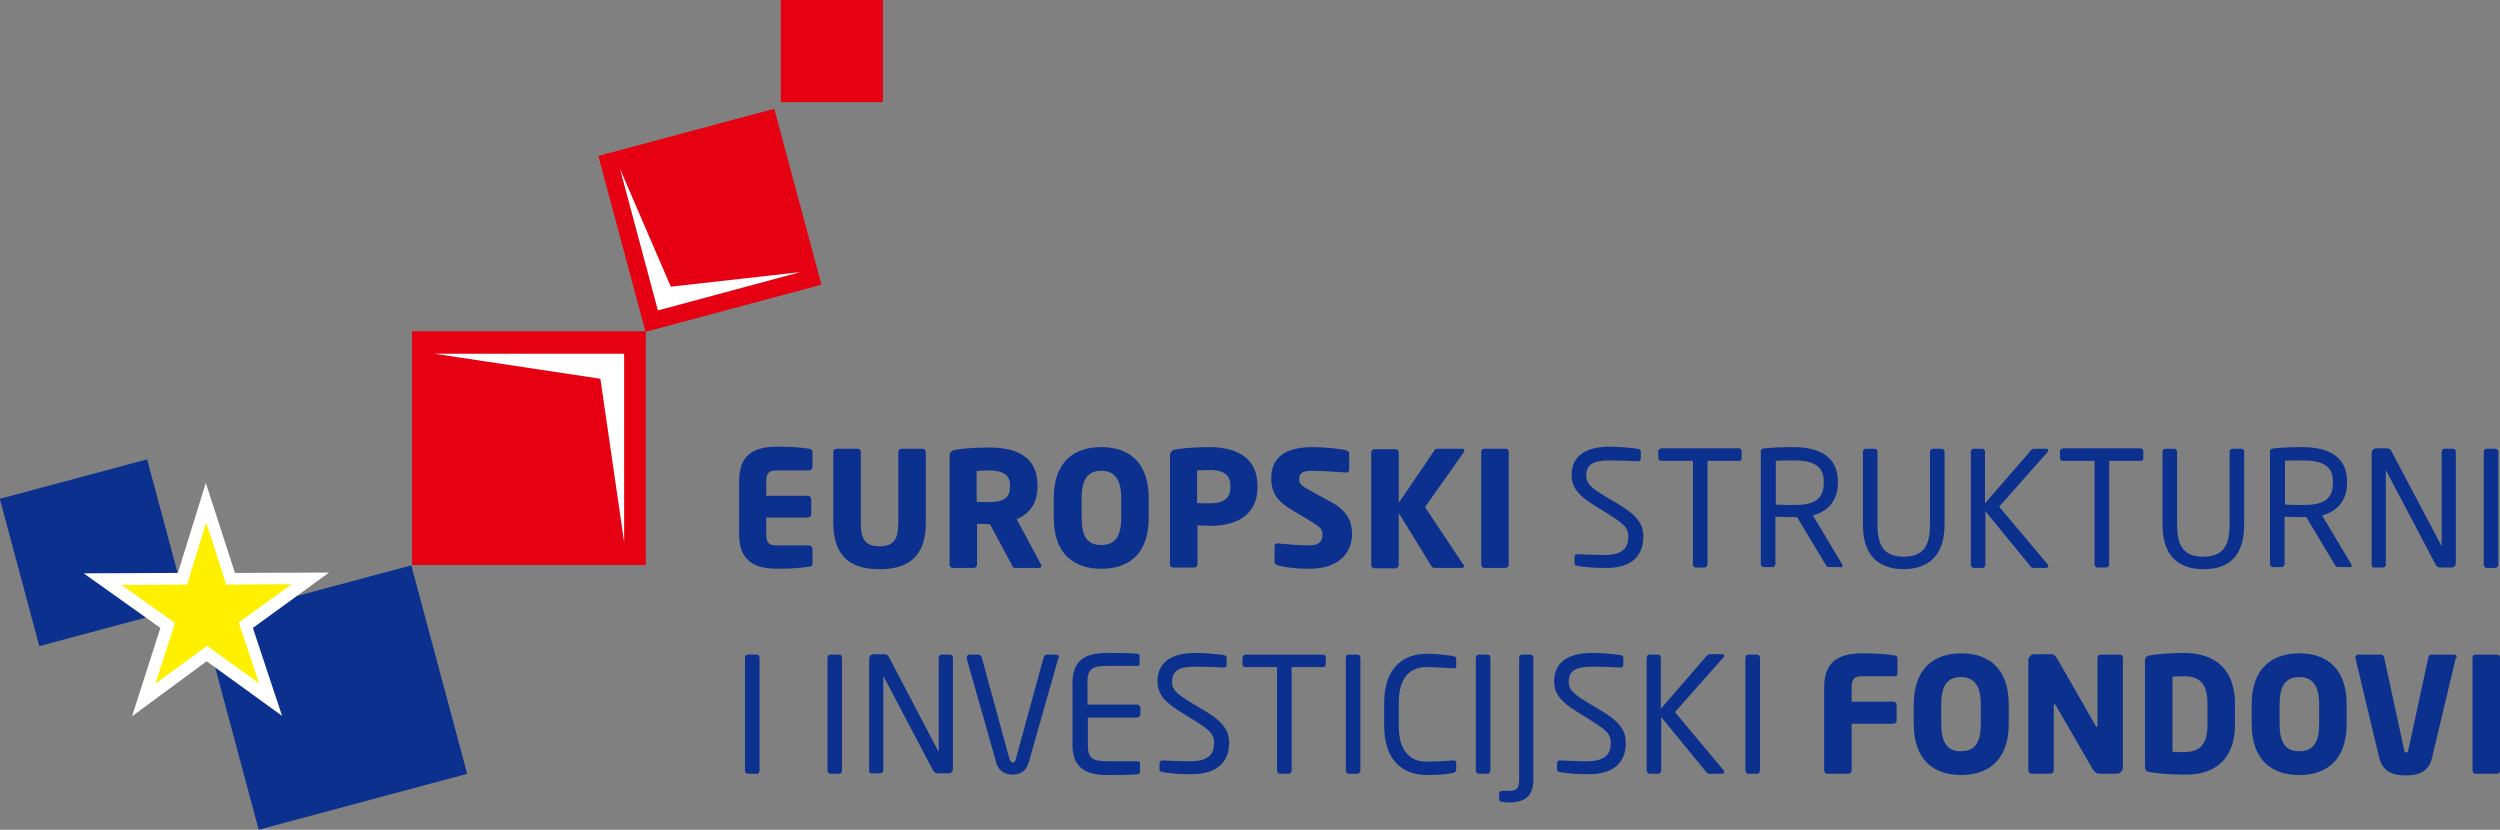 <?xml version="1.0" encoding="UTF-8" standalone="no"?>
<svg
   xmlns:ns="&amp;ns_sfw;"
   xmlns:dc="http://purl.org/dc/elements/1.1/"
   xmlns:cc="http://creativecommons.org/ns#"
   xmlns:rdf="http://www.w3.org/1999/02/22-rdf-syntax-ns#"
   xmlns:svg="http://www.w3.org/2000/svg"
   xmlns="http://www.w3.org/2000/svg"
   xml:space="preserve"
   enable-background="new 16.112 170.399 460.115 152.704"
   viewBox="16.112 170.399 460.115 152.704"
   height="152.704px"
   width="460.115px"
   y="0px"
   x="0px"
   id="layer"
   version="1.1"><rect x="16.112" y="170.399" width="460.115" height="152.704" fill="#808080" stroke="none"/><defs
     id="defs103" /><rect
     id="rect4"
     height="39.723"
     width="39.722"
     fill="#0B308E"
     transform="matrix(-0.966 0.259 -0.259 -0.966 230.333 567.236)"
     y="278.916"
     x="57.972" /><rect
     id="rect6"
     height="28.067"
     width="28.067"
     fill="#0B308E"
     transform="matrix(-0.966 0.259 -0.259 -0.966 135.924 526.4)"
     y="258.117"
     x="19.266" /><polygon
     id="polygon8"
     points="65.874,299.156 54.141,290.721 42.562,299.232 46.933,285.506 34.969,276.994 49.694,276.917   54.065,262.96 58.589,276.917 73.237,276.84 61.35,285.506 "
     fill="#FFF000" /><path
     id="path10"
     d="M40.414,302.225l5.215-16.258l-14.11-10.047l17.331-0.076l5.138-16.564l5.368,16.564l17.331-0.077  l-14.033,10.2l5.368,16.181l-13.881-10.046L40.414,302.225z M38.497,278.067l9.815,6.979l-3.604,11.196l9.51-6.979l9.586,6.902  l-3.758-11.197l9.739-7.055l-12.04,0.076l-3.681-11.426l-3.528,11.426L38.497,278.067z"
     fill="#FFFFFF" /><rect
     id="rect12"
     height="18.788"
     width="18.789"
     fill="#E50012"
     y="170.399"
     x="159.816" /><rect
     id="rect14"
     height="43.021"
     width="43.021"
     fill="#E50012"
     y="231.365"
     x="91.948" /><polygon
     id="polygon16"
     points="96.089,235.506 130.982,235.506 130.982,270.169 126.611,240.107 "
     fill="#FFFFFF" /><rect
     id="rect18"
     height="33.511"
     width="33.512"
     fill="#E50012"
     transform="matrix(-0.966 0.259 -0.259 -0.966 343.22 376.68)"
     y="194.175"
     x="130.061" /><polygon
     id="polygon20"
     points="163.42,220.476 137.194,227.531 130.215,201.457 139.571,223.16 "
     fill="#FFFFFF" /><path
     id="path22"
     d="M165.644,274.156v-2.761c0-0.307-0.229-0.613-0.613-0.613h-5.981c-1.381,0-1.917-0.46-1.917-1.994v-3.144  h7.669c0.307,0,0.613-0.23,0.613-0.613v-2.762c0-0.307-0.23-0.613-0.613-0.613h-7.669v-2.684c0-1.534,0.536-1.994,1.917-1.994h5.981  c0.307,0,0.613-0.23,0.613-0.613v-2.761c0-0.384-0.153-0.537-0.613-0.614c-0.997-0.152-2.53-0.383-5.675-0.383  c-3.834,0-7.208,0.92-7.208,6.288v9.816c0,5.368,3.374,6.364,7.132,6.364c3.221,0,4.678-0.229,5.751-0.383  C165.414,274.693,165.644,274.54,165.644,274.156"
     fill="#0B308E" /><path
     id="path24"
     d="M186.503,266.641v-13.113c0-0.307-0.307-0.537-0.613-0.537h-3.835c-0.307,0-0.613,0.23-0.613,0.537v13.113  c0,2.991-0.844,4.295-3.451,4.295c-2.684,0-3.45-1.304-3.45-4.295v-13.113c0-0.307-0.23-0.537-0.614-0.537h-3.834  c-0.307,0-0.613,0.23-0.613,0.537v13.113c0,6.749,3.834,8.513,8.512,8.513S186.503,273.39,186.503,266.641"
     fill="#0B308E" /><path
     id="path26"
     d="M201.993,259.969c0,1.994-0.996,2.838-4.064,2.838c-0.307,0-1.764,0-2.07-0.076v-5.676  c0.384,0,1.917-0.076,2.301-0.076c2.454,0,3.834,0.844,3.834,2.607V259.969L201.993,259.969z M207.745,274.54  c0-0.077,0-0.23-0.077-0.308l-4.447-8.281c2.147-0.844,3.834-2.761,3.834-5.905v-0.384c0-5.215-3.834-6.901-8.896-6.901  c-2.147,0-4.602,0.153-5.981,0.384c-0.92,0.152-1.304,0.383-1.304,1.38v19.785c0,0.308,0.23,0.614,0.613,0.614h3.835  c0.307,0,0.613-0.23,0.613-0.614v-7.515c0.536,0,1.457,0.076,2.07,0.076h0.307l3.988,7.438c0.153,0.308,0.229,0.614,0.613,0.614  h4.524C207.668,274.847,207.745,274.77,207.745,274.54"
     fill="#0B308E" /><path
     id="path28"
     d="M222.469,265.645c0,3.527-1.15,5.061-3.681,5.061s-3.604-1.533-3.604-5.061v-3.527  c0-3.528,1.15-5.063,3.604-5.063s3.681,1.534,3.681,5.063V265.645z M227.531,265.645v-3.527c0-6.826-3.834-9.434-8.742-9.434  s-8.742,2.607-8.742,9.434v3.527c0,6.824,3.834,9.432,8.742,9.432S227.531,272.546,227.531,265.645"
     fill="#0B308E" /><path
     id="path30"
     d="M242.562,260.046c0,1.994-1.15,2.991-3.758,2.991c-0.307,0-2.071,0-2.378-0.077v-5.981  c0.384,0,1.994-0.076,2.378-0.076c2.454,0,3.758,0.844,3.758,2.914V260.046z M247.546,260.046v-0.229  c0-5.521-4.371-7.133-8.819-7.133c-2.147,0-4.447,0.154-5.981,0.384c-0.92,0.153-1.304,0.384-1.304,1.38v19.862  c0,0.308,0.23,0.537,0.613,0.537h3.835c0.307,0,0.613-0.229,0.613-0.613v-7.132c0.767,0,1.687,0.076,2.377,0.076  C243.175,267.178,247.546,265.567,247.546,260.046"
     fill="#0B308E" /><path
     id="path32"
     d="M264.954,268.711c0-2.377-0.921-4.371-3.988-5.98l-3.758-2.07c-1.61-0.844-1.993-1.228-1.993-2.071  c0-1.073,0.613-1.534,2.3-1.534c1.994,0,5.445,0.23,6.289,0.307h0.076c0.384,0,0.537-0.229,0.537-0.536v-2.991  c0-0.307-0.23-0.46-0.46-0.537c-1.15-0.307-4.064-0.613-6.289-0.613c-5.751,0-7.592,2.531-7.592,5.752  c0,2.147,0.768,3.988,3.451,5.598l4.064,2.455c1.534,0.92,1.917,1.38,1.917,2.223c0,1.381-0.613,2.071-2.607,2.071  c-1.15,0-4.371-0.229-5.598-0.384h-0.077c-0.307,0-0.537,0.154-0.537,0.537v2.914c0,0.307,0.308,0.537,0.614,0.613  c1.533,0.384,3.221,0.613,5.598,0.613C262.883,275.153,264.954,271.779,264.954,268.711"
     fill="#0B308E" /><path
     id="path34"
     d="M285.659,253.297c0-0.152-0.153-0.307-0.46-0.307h-4.524c-0.307,0-0.537,0.154-0.613,0.384l-6.519,9.586  v-9.355c0-0.308-0.23-0.537-0.613-0.537h-3.835c-0.307,0-0.613,0.229-0.613,0.537v20.782c0,0.307,0.229,0.613,0.613,0.613h3.835  c0.307,0,0.613-0.23,0.613-0.613v-9.586l5.981,9.739c0.153,0.229,0.307,0.384,0.613,0.384h5.062c0.229,0,0.384-0.154,0.384-0.307  c0-0.077,0-0.23-0.154-0.308l-7.055-10.583l7.055-9.969C285.583,253.527,285.659,253.374,285.659,253.297"
     fill="#0B308E" /><path
     id="path36"
     d="M293.788,274.31v-20.782c0-0.307-0.23-0.537-0.537-0.537h-3.987c-0.307,0-0.537,0.23-0.537,0.537v20.782  c0,0.308,0.23,0.614,0.537,0.614h3.987C293.558,274.847,293.788,274.617,293.788,274.31"
     fill="#0B308E" /><path
     id="path38"
     d="M318.558,269.172c0-2.377-1.227-3.988-4.601-5.981l-2.685-1.61c-2.224-1.381-3.221-2.147-3.221-3.604  c0-2.147,1.304-2.837,4.371-2.837c1.688,0,3.758,0.076,5.062,0.152h0.076c0.307,0,0.537-0.152,0.537-0.46v-1.304  c0-0.307-0.23-0.46-0.537-0.537c-1.15-0.152-3.374-0.383-5.138-0.383c-4.448,0-7.056,1.688-7.056,5.215  c0,2.377,1.381,3.834,4.064,5.521l2.838,1.764c2.684,1.688,3.527,2.454,3.527,3.988c0,2.07-0.92,3.45-4.447,3.45  c-1.381,0-3.528-0.077-4.832-0.153h-0.076c-0.23,0-0.537,0.153-0.537,0.46v1.15c0,0.307,0.077,0.46,0.537,0.537  c1.304,0.229,2.837,0.384,4.908,0.384C317.101,275.076,318.558,272.01,318.558,269.172"
     fill="#0B308E" /><path
     id="path40"
     d="M336.656,254.754v-1.303c0-0.307-0.23-0.537-0.537-0.537h-14.188c-0.307,0-0.613,0.23-0.613,0.537v1.303  c0,0.308,0.23,0.461,0.613,0.461h5.752v19.018c0,0.308,0.23,0.614,0.537,0.614h1.61c0.307,0,0.536-0.307,0.536-0.614v-19.018h5.752  C336.426,255.291,336.656,255.062,336.656,254.754"
     fill="#0B308E" /><path
     id="path42"
     d="M351.764,259.279c0,3.221-1.994,4.064-5.599,4.064c-0.69,0-1.917,0-3.221-0.077v-8.052  c0.69-0.076,2.301-0.076,3.221-0.076c3.681,0,5.599,0.996,5.599,3.91V259.279z M355.214,274.463c0-0.076,0-0.153-0.076-0.23  l-5.368-8.972c2.684-0.69,4.602-2.685,4.602-5.981v-0.23c0-4.754-3.604-6.365-8.282-6.365c-1.688,0-3.911,0.077-5.215,0.23  c-0.537,0.076-0.69,0.23-0.69,0.613v20.629c0,0.307,0.23,0.613,0.537,0.613h1.61c0.307,0,0.536-0.307,0.536-0.613v-8.666  c1.534,0.077,2.301,0.077,3.222,0.077h0.536h0.23l5.291,8.819c0.23,0.383,0.384,0.383,0.768,0.383h1.917  C355.138,274.924,355.214,274.693,355.214,274.463"
     fill="#0B308E" /><path
     id="path44"
     d="M374.003,266.947v-13.42c0-0.307-0.23-0.537-0.537-0.537h-1.61c-0.307,0-0.537,0.23-0.537,0.537v13.42  c0,3.835-1.15,5.905-4.831,5.905s-4.831-2.07-4.831-5.905v-13.42c0-0.307-0.23-0.537-0.537-0.537h-1.61  c-0.307,0-0.537,0.23-0.537,0.537v13.42c0,5.599,2.761,8.206,7.592,8.206C371.165,275.076,374.003,272.546,374.003,266.947"
     fill="#0B308E" /><path
     id="path46"
     d="M393.098,274.617c0-0.154-0.077-0.23-0.153-0.385l-8.896-10.582l8.896-10.046  c0.076-0.077,0.153-0.23,0.153-0.308c0-0.152-0.153-0.307-0.384-0.307h-2.146c-0.308,0-0.384,0.077-0.614,0.23l-8.512,9.816v-9.51  c0-0.307-0.23-0.537-0.537-0.537h-1.533c-0.308,0-0.537,0.23-0.537,0.537v20.782c0,0.308,0.229,0.614,0.537,0.614h1.61  c0.307,0,0.536-0.307,0.536-0.614v-9.815l8.282,10.123c0.153,0.229,0.384,0.307,0.614,0.307h2.3  C392.945,274.924,393.098,274.77,393.098,274.617"
     fill="#0B308E" /><path
     id="path48"
     d="M410.582,254.754v-1.303c0-0.307-0.229-0.537-0.536-0.537h-14.188c-0.307,0-0.613,0.23-0.613,0.537v1.303  c0,0.308,0.229,0.461,0.613,0.461h5.752v19.018c0,0.308,0.229,0.614,0.536,0.614h1.61c0.307,0,0.537-0.307,0.537-0.614v-19.018  h5.752C410.353,255.291,410.582,255.062,410.582,254.754"
     fill="#0B308E" /><path
     id="path50"
     d="M429.141,266.947v-13.42c0-0.307-0.23-0.537-0.537-0.537h-1.61c-0.307,0-0.536,0.23-0.536,0.537v13.42  c0,3.835-1.15,5.905-4.832,5.905c-3.681,0-4.831-2.07-4.831-5.905v-13.42c0-0.307-0.23-0.537-0.537-0.537h-1.61  c-0.307,0-0.536,0.23-0.536,0.537v13.42c0,5.599,2.761,8.206,7.592,8.206S429.141,272.546,429.141,266.947"
     fill="#0B308E" /><path
     id="path52"
     d="M445.475,259.279c0,3.221-1.993,4.064-5.598,4.064c-0.69,0-1.917,0-3.221-0.077v-8.052  c0.689-0.076,2.301-0.076,3.221-0.076c3.681,0,5.598,0.996,5.598,3.91V259.279z M448.926,274.463c0-0.076,0-0.153-0.076-0.23  l-5.368-8.972c2.684-0.69,4.601-2.685,4.601-5.981v-0.23c0-4.754-3.604-6.365-8.282-6.365c-1.687,0-3.911,0.077-5.214,0.23  c-0.537,0.076-0.69,0.23-0.69,0.613v20.629c0,0.307,0.229,0.613,0.536,0.613h1.611c0.307,0,0.536-0.307,0.536-0.613v-8.666  c1.534,0.077,2.301,0.077,3.221,0.077h0.537h0.23l5.291,8.819c0.23,0.383,0.384,0.383,0.767,0.383h1.918  C448.773,274.924,448.926,274.693,448.926,274.463"
     fill="#0B308E" /><path
     id="path54"
     d="M468.098,274.003v-20.476c0-0.307-0.23-0.537-0.537-0.537h-1.533c-0.307,0-0.537,0.23-0.537,0.537v17.255  v0.077l-0.076-0.077l-9.126-17.255c-0.23-0.46-0.384-0.613-1.228-0.613h-1.61c-0.46,0-0.843,0.383-0.843,0.844v20.705  c0,0.307,0.229,0.384,0.536,0.384h1.534c0.307,0,0.536-0.229,0.536-0.537v-17.255c0-0.076,0-0.076,0-0.076s0.077,0,0.077,0.076  l9.126,17.332c0.153,0.307,0.46,0.46,0.92,0.46h1.841C467.714,274.924,468.098,274.54,468.098,274.003"
     fill="#0B308E" /><path
     id="path56"
     d="M475.92,274.31v-20.782c0-0.307-0.23-0.537-0.537-0.537h-1.61c-0.307,0-0.537,0.23-0.537,0.537v20.782  c0,0.308,0.23,0.614,0.537,0.614h1.61C475.69,274.847,475.92,274.617,475.92,274.31"
     fill="#0B308E" /><path
     id="path58"
     d="M155.905,312.193v-20.782c0-0.307-0.229-0.537-0.536-0.537h-1.61c-0.308,0-0.537,0.23-0.537,0.537v20.782  c0,0.307,0.229,0.613,0.537,0.613h1.61C155.751,312.807,155.905,312.5,155.905,312.193"
     fill="#0B308E" /><path
     id="path60"
     d="M171.089,312.193v-20.782c0-0.307-0.23-0.537-0.537-0.537h-1.61c-0.307,0-0.537,0.23-0.537,0.537v20.782  c0,0.307,0.23,0.613,0.537,0.613h1.61C170.936,312.807,171.089,312.5,171.089,312.193"
     fill="#0B308E" /><path
     id="path62"
     d="M191.488,311.963v-20.552c0-0.307-0.229-0.537-0.537-0.537h-1.533c-0.307,0-0.537,0.23-0.537,0.537v17.255  v0.076l-0.076-0.076l-9.05-17.255c-0.229-0.46-0.383-0.614-1.227-0.614h-1.61c-0.46,0-0.844,0.385-0.844,0.844v20.706  c0,0.307,0.23,0.384,0.537,0.384h1.533c0.307,0,0.537-0.23,0.537-0.537v-17.255c0-0.077,0-0.077,0-0.077s0.077,0,0.077,0.077  l9.125,17.331c0.153,0.307,0.461,0.461,0.921,0.461h1.84C191.105,312.807,191.488,312.424,191.488,311.963"
     fill="#0B308E" /><path
     id="path64"
     d="M211.043,291.411c0-0.307-0.23-0.537-0.537-0.537h-1.764c-0.23,0-0.46,0.23-0.537,0.46l-5.138,18.789  c-0.153,0.383-0.23,0.613-0.537,0.613s-0.46-0.23-0.613-0.613l-5.138-18.789c-0.077-0.229-0.308-0.46-0.537-0.46h-1.688  c-0.307,0-0.536,0.23-0.536,0.537c0,0.077,0,0.153,0,0.153l5.444,19.172c0.537,1.84,1.917,2.224,2.991,2.224  c1.15,0,2.453-0.384,2.99-2.224l5.445-19.172C211.043,291.488,211.043,291.411,211.043,291.411"
     fill="#0B308E" /><path
     id="path66"
     d="M225.92,312.424v-1.534c0-0.229-0.153-0.384-0.307-0.384h-5.675c-3.145,0-3.604-0.844-3.604-3.067v-4.984  h9.049c0.307,0,0.614-0.229,0.614-0.614v-1.149c0-0.308-0.23-0.614-0.614-0.614h-9.125v-4.064c0-2.223,0.536-3.066,3.604-3.066  h5.675c0.23,0,0.308-0.154,0.308-0.384v-1.457c0-0.153-0.154-0.384-0.308-0.384c-1.227-0.153-3.987-0.153-5.751-0.153  c-4.142,0-6.288,1.534-6.288,5.521v11.427c0,3.91,2.146,5.521,6.288,5.521c1.764,0,4.602,0,5.751-0.154  C225.844,312.807,225.92,312.653,225.92,312.424"
     fill="#0B308E" /><path
     id="path68"
     d="M242.331,307.132c0-2.378-1.227-3.987-4.602-5.981l-2.684-1.61c-2.224-1.38-3.221-2.147-3.221-3.604  c0-2.147,1.304-2.838,4.371-2.838c1.687,0,3.758,0.077,5.062,0.154h0.076c0.307,0,0.537-0.154,0.537-0.461v-1.303  c0-0.307-0.23-0.461-0.537-0.537c-1.15-0.154-3.374-0.384-5.138-0.384c-4.448,0-7.056,1.687-7.056,5.215  c0,2.378,1.381,3.835,4.064,5.521l2.838,1.764c2.684,1.687,3.527,2.454,3.527,3.987c0,2.071-0.92,3.451-4.448,3.451  c-1.38,0-3.527-0.076-4.831-0.153h-0.229c-0.23,0-0.537,0.153-0.537,0.46v1.15c0,0.307,0.076,0.461,0.537,0.537  c1.304,0.23,2.837,0.383,4.907,0.383C240.797,313.037,242.331,309.969,242.331,307.132"
     fill="#0B308E" /><path
     id="path70"
     d="M260.122,292.715v-1.304c0-0.307-0.229-0.537-0.536-0.537h-14.188c-0.307,0-0.613,0.23-0.613,0.537v1.304  c0,0.307,0.229,0.46,0.613,0.46h5.752v19.019c0,0.307,0.229,0.613,0.536,0.613h1.61c0.308,0,0.537-0.307,0.537-0.613v-19.019h5.752  C259.893,293.175,260.122,293.021,260.122,292.715"
     fill="#0B308E" /><path
     id="path72"
     d="M266.488,312.193v-20.782c0-0.307-0.229-0.537-0.537-0.537h-1.61c-0.307,0-0.536,0.23-0.536,0.537v20.782  c0,0.307,0.229,0.613,0.536,0.613h1.61C266.258,312.807,266.488,312.5,266.488,312.193"
     fill="#0B308E" /><path
     id="path74"
     d="M284.126,312.04v-1.228c0-0.307-0.154-0.46-0.461-0.46h-0.153c-1.073,0.077-3.221,0.23-4.831,0.23  c-2.914,0-5.138-1.765-5.138-6.672v-4.064c0-4.985,2.224-6.672,5.138-6.672c1.688,0,3.911,0.153,4.984,0.229h0.077  c0.307,0,0.384-0.152,0.384-0.307v-1.533c0-0.23-0.23-0.383-0.461-0.383c-1.304-0.23-3.067-0.461-4.984-0.461  c-3.604,0-7.822,1.918-7.822,9.126v4.064c0,7.132,4.142,9.126,7.822,9.126c2.53,0,3.681-0.154,4.908-0.384  C283.819,312.576,284.126,312.424,284.126,312.04"
     fill="#0B308E" /><path
     id="path76"
     d="M290.414,312.193v-20.782c0-0.307-0.23-0.537-0.537-0.537h-1.61c-0.307,0-0.537,0.23-0.537,0.537v20.782  c0,0.307,0.23,0.613,0.537,0.613h1.61C290.184,312.807,290.414,312.5,290.414,312.193"
     fill="#0B308E" /><path
     id="path78"
     d="M298.313,313.881v-22.47c0-0.307-0.23-0.537-0.537-0.537h-1.533c-0.307,0-0.537,0.23-0.537,0.537v22.47  c0,1.457-0.307,2.07-1.917,2.07h-1.15c-0.307,0-0.613,0.153-0.613,0.537v1.073c0,0.153,0.076,0.229,0.153,0.307  c0.153,0.077,0.92,0.229,1.533,0.229C297.009,318.098,298.313,316.718,298.313,313.881"
     fill="#0B308E" /><path
     id="path80"
     d="M315.337,307.132c0-2.378-1.227-3.987-4.602-5.981l-2.684-1.61c-2.224-1.38-3.221-2.147-3.221-3.604  c0-2.147,1.304-2.838,4.371-2.838c1.687,0,3.758,0.077,5.062,0.154h0.076c0.307,0,0.537-0.154,0.537-0.461v-1.303  c0-0.307-0.23-0.461-0.537-0.537c-1.15-0.154-3.374-0.384-5.138-0.384c-4.448,0-7.056,1.687-7.056,5.215  c0,2.378,1.381,3.835,4.064,5.521l2.838,1.764c2.684,1.687,3.527,2.454,3.527,3.987c0,2.071-0.92,3.451-4.448,3.451  c-1.38,0-3.527-0.076-4.831-0.153h-0.076c-0.23,0-0.537,0.153-0.537,0.46v1.15c0,0.307,0.076,0.461,0.537,0.537  c1.304,0.23,2.837,0.383,4.907,0.383C313.88,313.037,315.337,309.969,315.337,307.132"
     fill="#0B308E" /><path
     id="path82"
     d="M333.436,312.5c0-0.153-0.077-0.23-0.154-0.383l-8.896-10.66l8.896-10.046  c0.077-0.077,0.154-0.229,0.154-0.307c0-0.153-0.154-0.308-0.384-0.308h-2.147c-0.307,0-0.384,0.077-0.613,0.23l-8.513,9.816v-9.433  c0-0.307-0.229-0.537-0.536-0.537h-1.534c-0.307,0-0.537,0.23-0.537,0.537v20.782c0,0.307,0.23,0.613,0.537,0.613h1.61  c0.307,0,0.537-0.307,0.537-0.613v-9.816l8.282,10.123c0.153,0.23,0.383,0.307,0.613,0.307h2.301  C333.359,312.807,333.436,312.653,333.436,312.5"
     fill="#0B308E" /><path
     id="path84"
     d="M340.031,312.193v-20.782c0-0.307-0.23-0.537-0.537-0.537h-1.61c-0.307,0-0.537,0.23-0.537,0.537v20.782  c0,0.307,0.23,0.613,0.537,0.613h1.61C339.8,312.807,340.031,312.5,340.031,312.193"
     fill="#0B308E" /><path
     id="path86"
     d="M365.337,294.402v-2.762c0-0.383-0.153-0.536-0.613-0.613c-0.997-0.153-2.531-0.383-5.675-0.383  c-3.835,0-7.209,0.92-7.209,6.288v15.261c0,0.307,0.23,0.613,0.613,0.613h3.835c0.307,0,0.613-0.23,0.613-0.613v-8.589h7.669  c0.307,0,0.613-0.23,0.613-0.614v-2.837c0-0.307-0.23-0.613-0.613-0.613h-7.669v-2.685c0-1.533,0.537-1.994,1.917-1.994h5.981  C365.107,294.938,365.337,294.709,365.337,294.402"
     fill="#0B308E" /><path
     id="path88"
     d="M380.675,303.604c0,3.527-1.15,5.062-3.682,5.062c-2.454,0-3.604-1.534-3.604-5.062v-3.528  c0-3.527,1.15-5.061,3.604-5.061s3.682,1.533,3.682,5.061V303.604z M385.813,303.604v-3.528c0-6.824-3.834-9.432-8.742-9.432  c-4.831,0-8.742,2.607-8.742,9.432v3.528c0,6.825,3.834,9.433,8.742,9.433C381.902,313.037,385.813,310.43,385.813,303.604"
     fill="#0B308E" /><path
     id="path90"
     d="M406.824,311.656v-20.245c0-0.307-0.229-0.537-0.613-0.537h-3.451c-0.307,0-0.613,0.23-0.613,0.537v12.5  c0,0.229-0.076,0.229-0.153,0.229c-0.076,0-0.153-0.076-0.229-0.229l-6.979-12.193c-0.384-0.613-0.614-0.921-1.228-0.921h-2.99  c-0.614,0-1.15,0.537-1.15,1.15v20.246c0,0.307,0.229,0.613,0.613,0.613h3.451c0.307,0,0.613-0.23,0.613-0.613V300.23  c0-0.154,0.076-0.23,0.153-0.23c0.076,0,0.153,0.076,0.23,0.23l6.748,11.656c0.46,0.767,0.92,0.92,1.534,0.92h2.914  C406.288,312.807,406.824,312.27,406.824,311.656"
     fill="#0B308E" /><path
     id="path92"
     d="M422.393,303.758c0,3.988-1.688,5.061-4.372,5.061c-0.767,0-1.687,0-2.07-0.076v-13.804  c0.384,0,1.381-0.077,2.07-0.077c2.685,0,4.372,1.074,4.372,5.063V303.758z M427.453,303.758v-3.834  c0-6.213-3.527-9.356-9.432-9.356c-2.454,0-5.062,0.229-6.289,0.46c-0.536,0.077-0.844,0.384-0.844,0.997v19.479  c0,0.69,0.308,0.921,0.844,0.997c1.228,0.23,3.835,0.46,6.289,0.46C423.926,313.113,427.453,309.969,427.453,303.758"
     fill="#0B308E" /><path
     id="path94"
     d="M442.945,303.604c0,3.527-1.15,5.062-3.681,5.062c-2.454,0-3.604-1.534-3.604-5.062v-3.528  c0-3.527,1.15-5.061,3.604-5.061c2.453,0,3.681,1.533,3.681,5.061V303.604z M448.006,303.604v-3.528  c0-6.824-3.835-9.432-8.742-9.432c-4.832,0-8.743,2.607-8.743,9.432v3.528c0,6.825,3.835,9.433,8.743,9.433  C444.171,313.037,448.006,310.43,448.006,303.604"
     fill="#0B308E" /><path
     id="path96"
     d="M468.251,291.334c0-0.307-0.23-0.46-0.537-0.46h-4.141c-0.307,0-0.537,0.23-0.537,0.537l-3.681,17.024  c-0.077,0.307-0.153,0.46-0.384,0.46c-0.229,0-0.383-0.153-0.383-0.46l-3.682-17.024c-0.076-0.307-0.307-0.537-0.613-0.537h-4.141  c-0.308,0-0.537,0.23-0.537,0.46c0,0.077,0,0.077,0,0.154l4.371,18.328c0.69,2.837,2.837,3.297,4.908,3.297  c2.07,0,4.218-0.46,4.831-3.297l4.371-18.328C468.251,291.411,468.251,291.411,468.251,291.334"
     fill="#0B308E" /><path
     id="path98"
     d="M476.227,312.193v-20.782c0-0.307-0.23-0.537-0.537-0.537h-3.987c-0.307,0-0.537,0.23-0.537,0.537v20.782  c0,0.307,0.23,0.613,0.537,0.613h3.987C475.996,312.807,476.227,312.576,476.227,312.193"
     fill="#0B308E" /></svg>